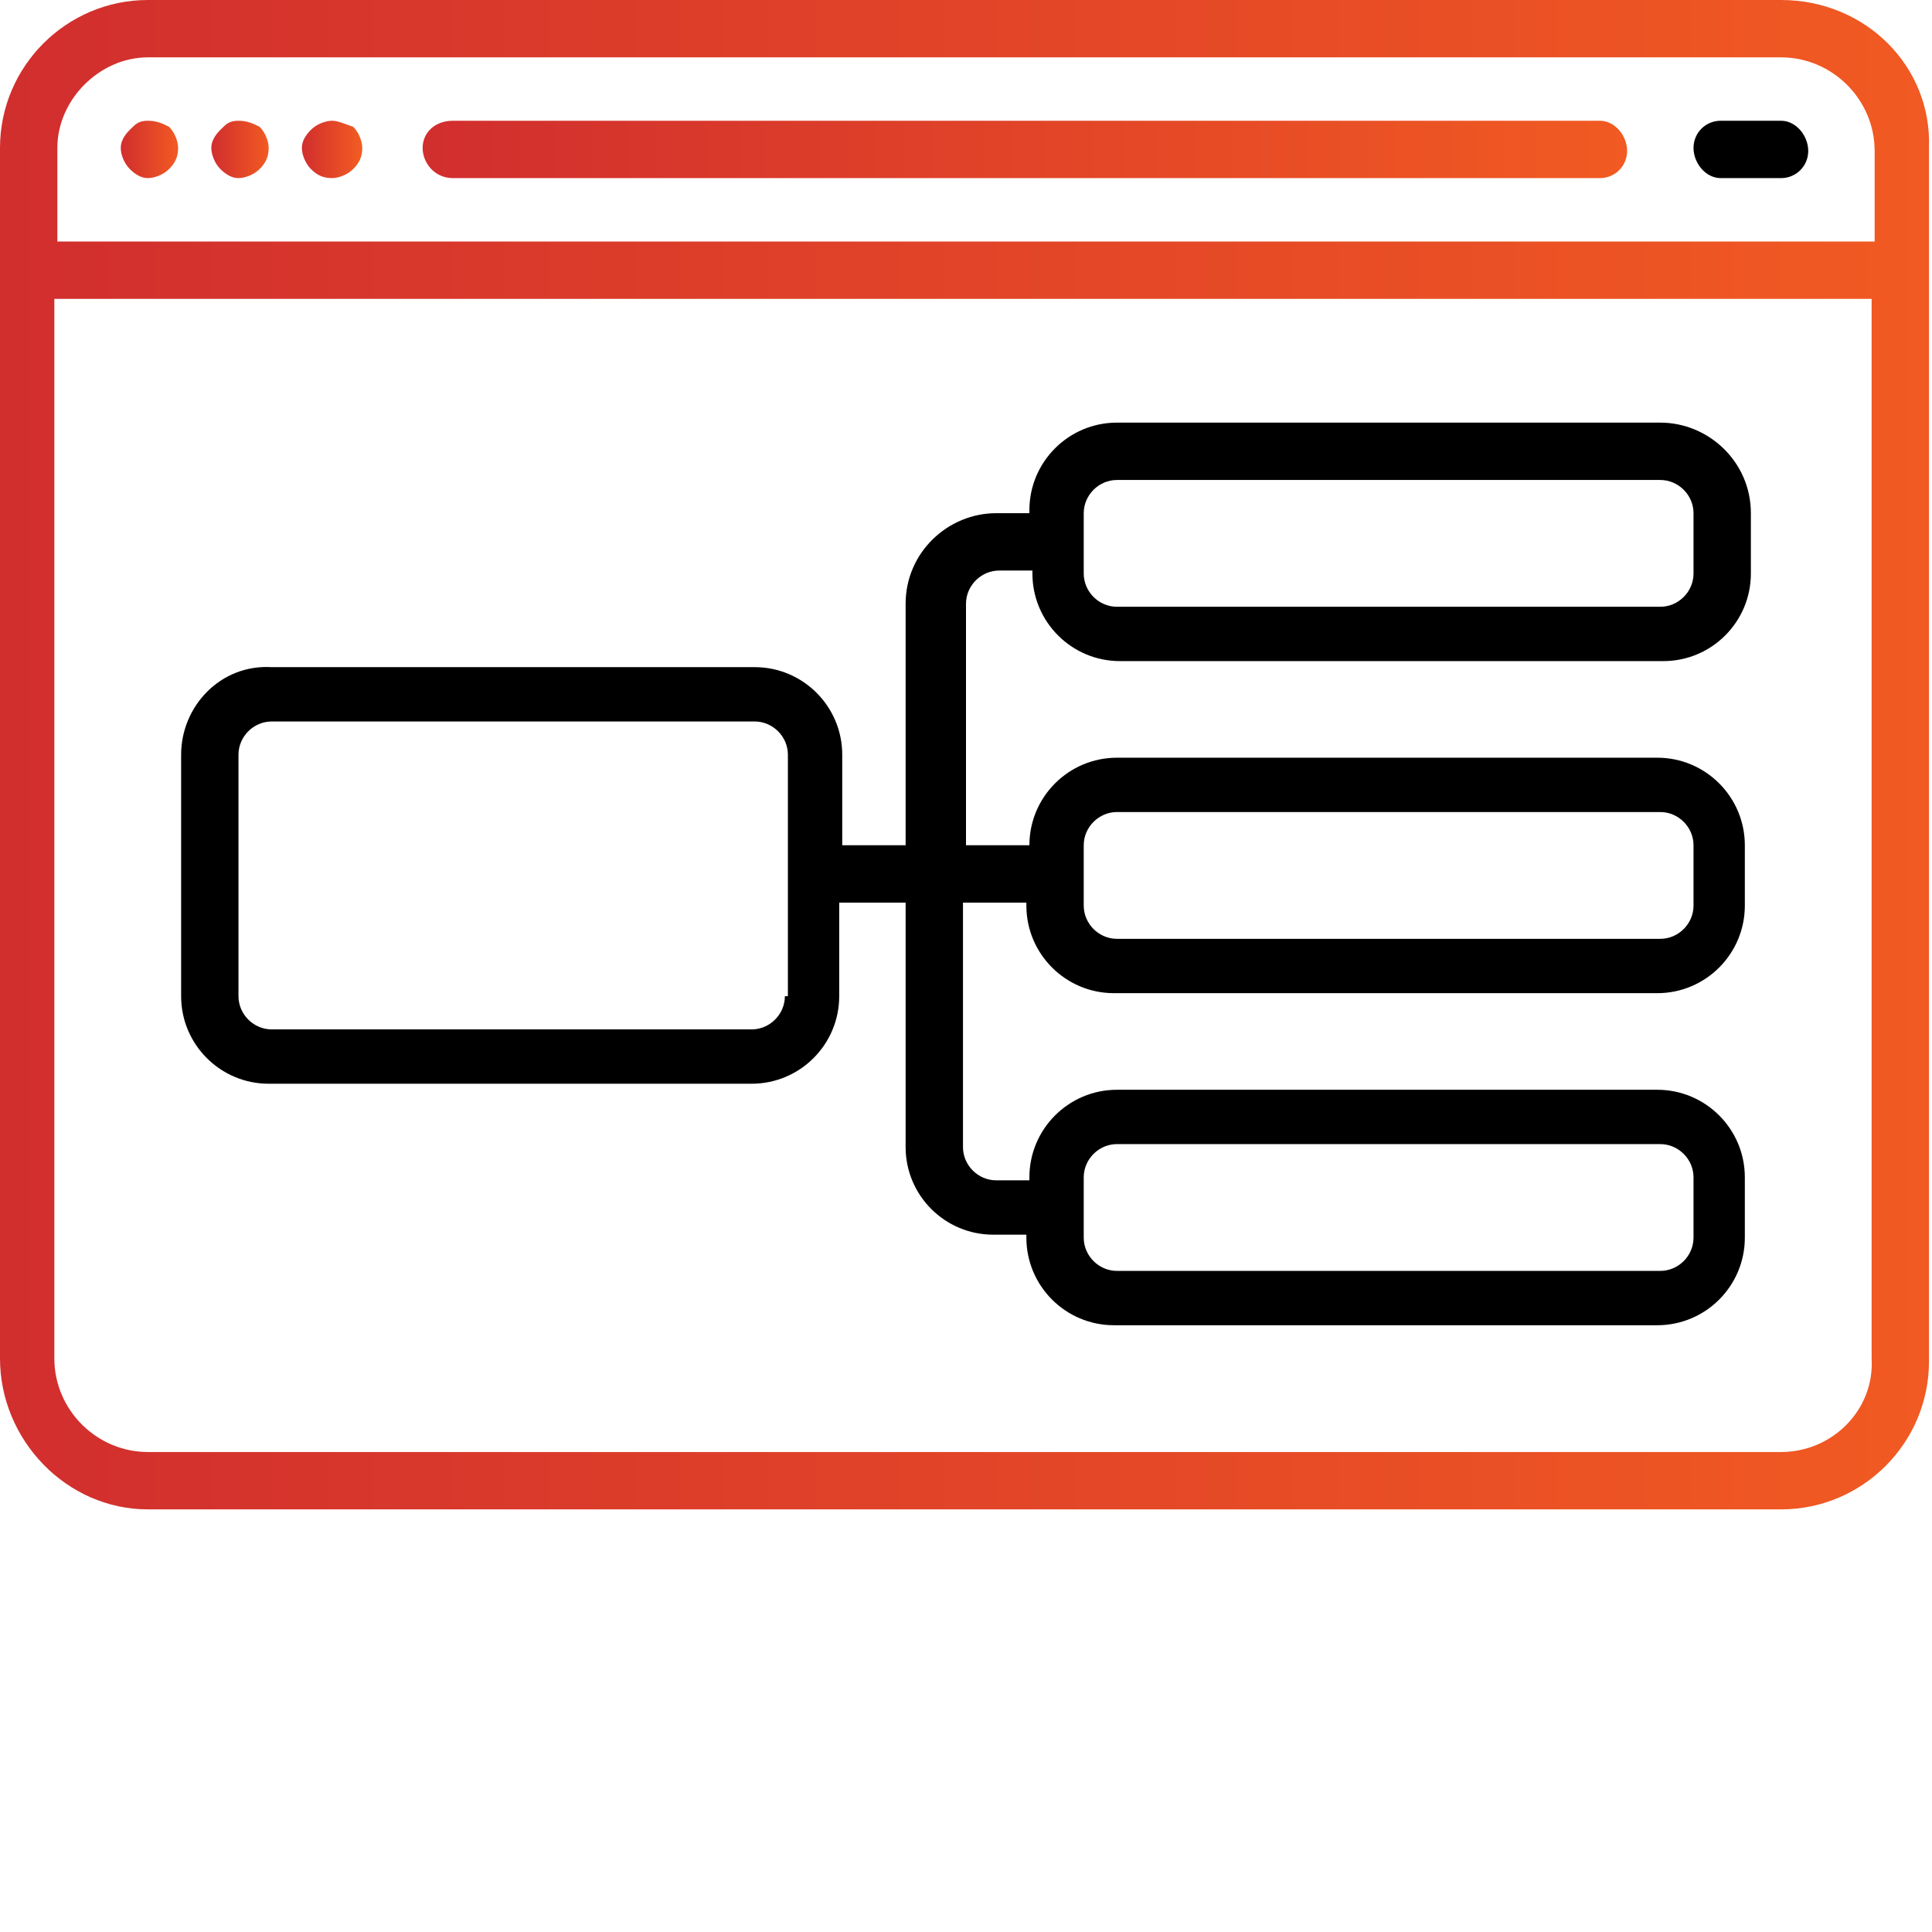 <?xml version="1.0" encoding="UTF-8"?> <!-- Generator: Adobe Illustrator 22.1.0, SVG Export Plug-In . SVG Version: 6.00 Build 0) --> <svg xmlns="http://www.w3.org/2000/svg" xmlns:xlink="http://www.w3.org/1999/xlink" version="1.1" id="Layer_1" x="0px" y="0px" viewBox="0 0 64 64" style="enable-background:new 0 0 64 64;" xml:space="preserve"> <style type="text/css"> .st0{fill:url(#SVGID_1_);} .st1{fill:url(#SVGID_2_);} .st2{fill:url(#SVGID_3_);} .st3{fill:url(#SVGID_4_);} .st4{fill:url(#SVGID_5_);} </style> <g> <linearGradient id="SVGID_1_" gradientUnits="userSpaceOnUse" x1="4.006" y1="4.945" x2="5.884" y2="4.945"> <stop offset="0" style="stop-color:#D12E2E"></stop> <stop offset="1" style="stop-color:#F15A22"></stop> </linearGradient> <path class="st0" d="M4.9,5.9c0.2,0,0.5-0.1,0.7-0.3c0.2-0.2,0.3-0.4,0.3-0.7c0-0.2-0.1-0.5-0.3-0.7C5.4,4.1,5.2,4,4.9,4 S4.5,4.1,4.3,4.3C4.1,4.5,4,4.7,4,4.9c0,0.2,0.1,0.5,0.3,0.7C4.5,5.8,4.7,5.9,4.9,5.9z"></path> <linearGradient id="SVGID_2_" gradientUnits="userSpaceOnUse" x1="7.011" y1="4.945" x2="8.889" y2="4.945"> <stop offset="0" style="stop-color:#D12E2E"></stop> <stop offset="1" style="stop-color:#F15A22"></stop> </linearGradient> <path class="st1" d="M7.9,5.9c0.2,0,0.5-0.1,0.7-0.3c0.2-0.2,0.3-0.4,0.3-0.7c0-0.2-0.1-0.5-0.3-0.7C8.4,4.1,8.2,4,7.9,4 S7.5,4.1,7.3,4.3C7.1,4.5,7,4.7,7,4.9c0,0.2,0.1,0.5,0.3,0.7C7.5,5.8,7.7,5.9,7.9,5.9z"></path> <linearGradient id="SVGID_3_" gradientUnits="userSpaceOnUse" x1="10.016" y1="4.945" x2="11.893" y2="4.945"> <stop offset="0" style="stop-color:#D12E2E"></stop> <stop offset="1" style="stop-color:#F15A22"></stop> </linearGradient> <path class="st2" d="M11,5.9c0.2,0,0.5-0.1,0.7-0.3c0.2-0.2,0.3-0.4,0.3-0.7c0-0.2-0.1-0.5-0.3-0.7C11.4,4.1,11.2,4,11,4 s-0.5,0.1-0.7,0.3C10.1,4.5,10,4.7,10,4.9c0,0.2,0.1,0.5,0.3,0.7C10.5,5.8,10.7,5.9,11,5.9z"></path> <linearGradient id="SVGID_4_" gradientUnits="userSpaceOnUse" x1="14.022" y1="4.945" x2="53.959" y2="4.945"> <stop offset="0" style="stop-color:#D12E2E"></stop> <stop offset="1" style="stop-color:#F15A22"></stop> </linearGradient> <path class="st3" d="M15,5.9H53c0.5,0,0.9-0.4,0.9-0.9S53.5,4,53,4H15C14.4,4,14,4.4,14,4.9S14.4,5.9,15,5.9z"></path> <path d="M57,5.9h2c0.5,0,0.9-0.4,0.9-0.9S59.5,4,59,4h-2c-0.5,0-0.9,0.4-0.9,0.9S56.5,5.9,57,5.9z"></path> <path d="M55,14H37c-1.6,0-2.9,1.3-2.9,2.9V17H33C31.4,17,30,18.3,30,20V28h-2.1V25c0-1.6-1.3-2.9-2.9-2.9H9C7.3,22,6,23.4,6,25v8 c0,1.6,1.3,2.9,2.9,2.9h16c1.6,0,2.9-1.3,2.9-2.9v-3.1H30V38c0,1.6,1.3,2.9,2.9,2.9h1.1V41c0,1.6,1.3,2.9,2.9,2.9h18 c1.6,0,2.9-1.3,2.9-2.9v-2c0-1.6-1.3-2.9-2.9-2.9H37c-1.6,0-2.9,1.3-2.9,2.9v0.1H33c-0.6,0-1.1-0.5-1.1-1.1v-8.1h2.1V30 c0,1.6,1.3,2.9,2.9,2.9h18c1.6,0,2.9-1.3,2.9-2.9v-2c0-1.6-1.3-2.9-2.9-2.9H37c-1.6,0-2.9,1.3-2.9,2.9V28h-2.1V20 c0-0.6,0.5-1.1,1.1-1.1h1.1V19c0,1.6,1.3,2.9,2.9,2.9h18c1.6,0,2.9-1.3,2.9-2.9v-2C58,15.3,56.6,14,55,14z M26,33 c0,0.6-0.5,1.1-1.1,1.1H9c-0.6,0-1.1-0.5-1.1-1.1v-8c0-0.6,0.5-1.1,1.1-1.1h16c0.6,0,1.1,0.5,1.1,1.1V33z M35.9,39 c0-0.6,0.5-1.1,1.1-1.1h18c0.6,0,1.1,0.5,1.1,1.1v2c0,0.6-0.5,1.1-1.1,1.1H37c-0.6,0-1.1-0.5-1.1-1.1V39z M35.9,28 c0-0.6,0.5-1.1,1.1-1.1h18c0.6,0,1.1,0.5,1.1,1.1v2c0,0.6-0.5,1.1-1.1,1.1H37c-0.6,0-1.1-0.5-1.1-1.1V28z M56.1,19 c0,0.6-0.5,1.1-1.1,1.1H37c-0.6,0-1.1-0.5-1.1-1.1v-2c0-0.6,0.5-1.1,1.1-1.1h18c0.6,0,1.1,0.5,1.1,1.1V19z"></path> <linearGradient id="SVGID_5_" gradientUnits="userSpaceOnUse" x1="0" y1="24.976" x2="63.975" y2="24.976"> <stop offset="0" style="stop-color:#D12E2E"></stop> <stop offset="1" style="stop-color:#F15A22"></stop> </linearGradient> <path class="st4" d="M59,0H4.9C2.2,0,0,2.2,0,4.9V45C0,47.7,2.2,50,4.9,50H59c2.7,0,4.9-2.2,4.9-4.9V4.9C64,2.2,61.8,0,59,0z M4.9,1.9H59c1.7,0,3.1,1.4,3.1,3.1V8H1.9V4.9C1.9,3.3,3.3,1.9,4.9,1.9z M59,48.1H4.9c-1.7,0-3.1-1.4-3.1-3.1V9.9h60.2V45 C62.1,46.7,60.7,48.1,59,48.1z"></path> </g> </svg> 